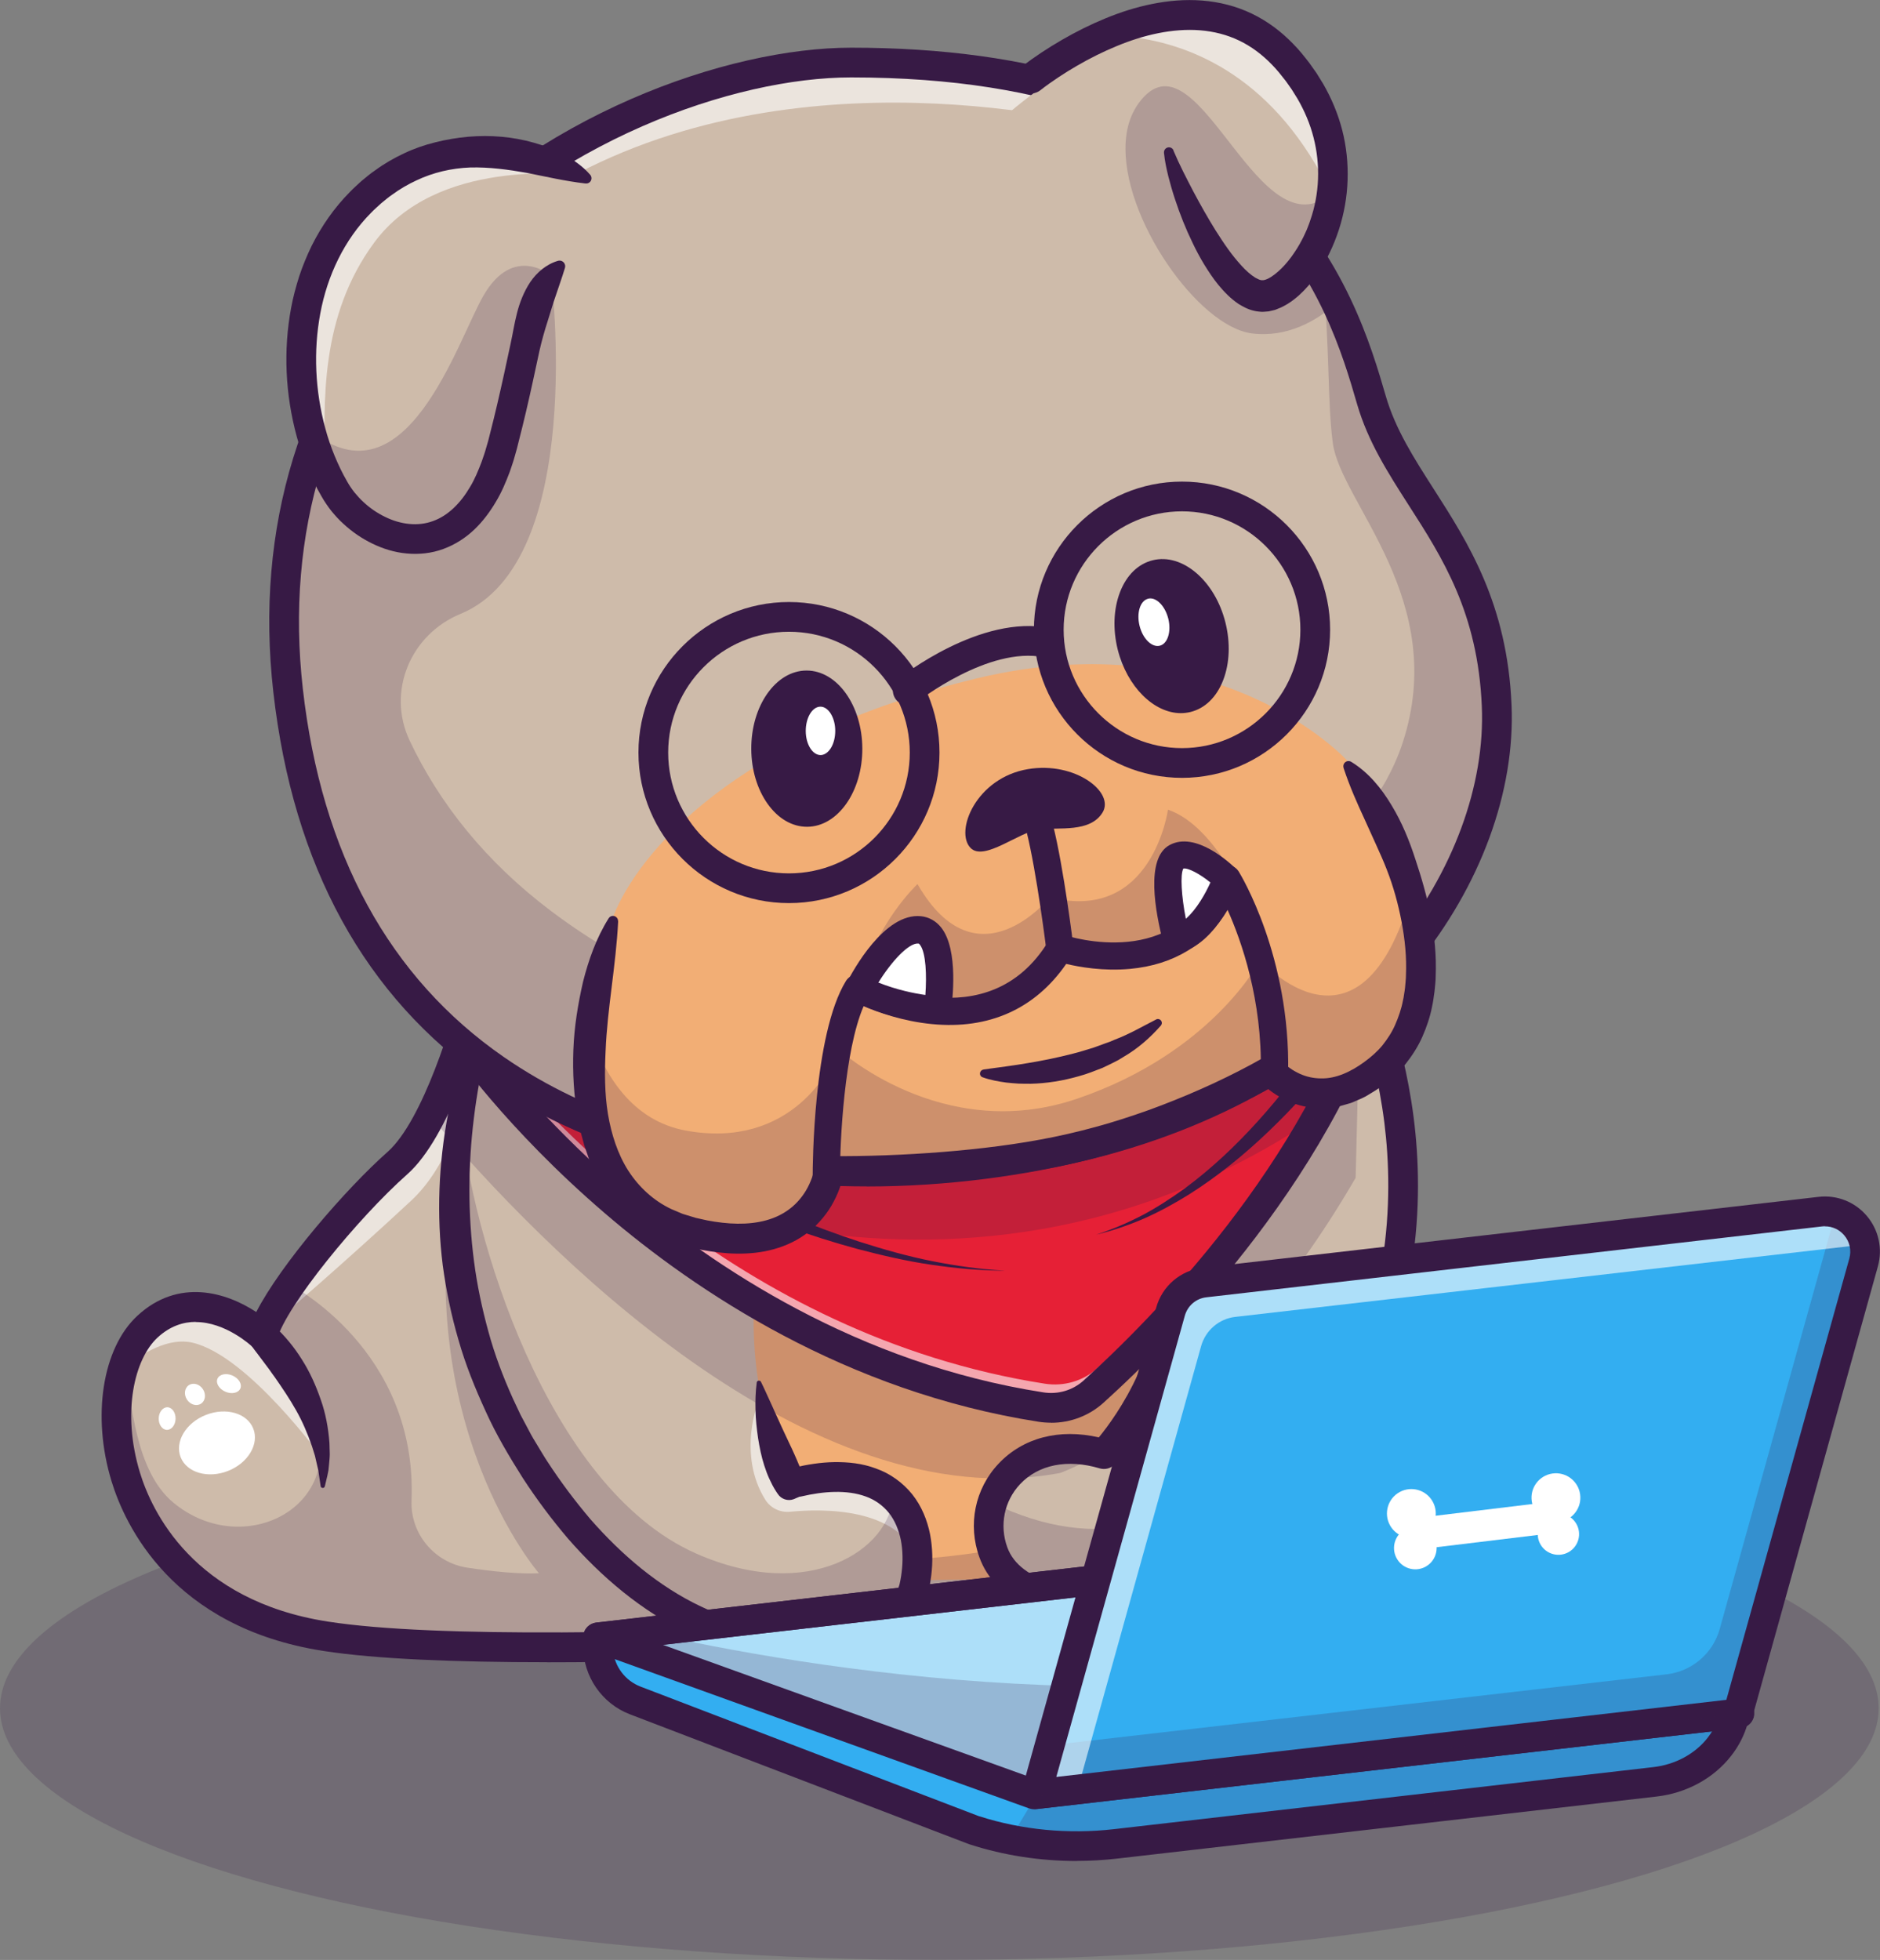<?xml version="1.0" encoding="UTF-8"?><svg id="a" xmlns="http://www.w3.org/2000/svg" viewBox="0 0 2409.3 2511.4"><rect x="0" y="0" width="2409.3" height="2511.4" fill="#808080" stroke="none"/><defs><style>.b{fill:#f2ae75;}.b,.c,.d,.e,.f,.g,.h,.i,.j{stroke-width:0px;}.c,.d,.i{fill-rule:evenodd;}.c,.e{fill:#371a45;}.d{fill:#e62036;}.f{fill:#33aef1;}.g{fill:#cebbaa;}.h{fill:#563121;}.i,.j{fill:#fff;}.k{opacity:.2;}.k,.l{isolation:isolate;}.l{opacity:.6;}</style></defs><g class="k"><ellipse class="e" cx="1203.8" cy="2188.9" rx="1203.8" ry="322.5"/></g><path class="g" d="M1882.2,1958.4c-82.4,102.2-273.2,110.5-273.2,110.5,0,0-910.6,71.5-1191.9,27.7-223.1-34.7-286.8-216.5-263.1-327.8,1.4-6.7,3.1-13.1,5.1-19.2,6.8-20.5,16.9-37.6,29.8-49.6,30.2-28,62.5-29,89.2-21.4h0c.8.2,1.6.4,2.3.7.5.1,1,.3,1.6.5,31.7,10.2,54.4,31.8,54.4,31.8.1-.5.3-1,.4-1.6.2-.7.5-1.4.7-2.2,2.8-8.3,7.4-18,13.6-28.8,17.6-30.9,47.4-70.1,78.9-106.7,27.5-31.9,56.3-61.8,79.2-82,15.5-13.7,29.7-35.4,42.3-60,28.7-56,49-127.2,56.2-154.6,1.9-7.2,2.9-11.4,2.9-11.4l1133.7-45.7-7.2,290.5-5.3,212.3-.8,32.5s105.3-65.6,155.6-41.2c50.4,24.4,77.8,143.4-4.6,245.6Z"/><path class="b" d="M954,1628.1s-12.6,252,88,270.1h69.6l55.4,50.8,6.3,75.9,124.2-1.8-30.4-65.9,18.4-59.1,41.9-41.8,90,10,69.8-162.6-129.8-62.4-205-15-198.5,1.8Z"/><g class="l"><path class="j" d="M618.8,1269s-4.6,188.3-91.8,269.4c-87.2,81.1-171.4,153.1-171.4,153.1,0,0-1.7-4.7-4.3-12.4,17.6-30.9,47.4-70.1,78.9-106.7,27.5-31.9,56.3-61.8,79.2-82,15.5-13.7,29.7-35.4,42.3-60,28.7-56,49-127.2,56.2-154.6,7-4.3,10.9-6.7,10.9-6.7Z"/></g><g class="l"><path class="j" d="M414.5,1870.5s-95.7-133.1-167.6-150c-30.2-7-63.9,11.8-92.9,36.1,1.4-6.7,3.1-13.1,5.1-19.2,6.8-20.5,16.9-37.6,29.8-49.6,30.2-28,62.5-29,89.2-21.4h0c.8.2,1.6.4,2.3.7.5.1,1,.3,1.6.5,31.7,10.2,54.4,31.8,54.4,31.8.1-.5.3-1,.4-1.6,83.3,73.9,77.7,172.7,77.7,172.7Z"/></g><g class="k"><path class="h" d="M282,1679.8c-1.3-.4-2.6-.8-3.9-1.1h0c.8.2,1.6.4,2.3.6.5.1,1,.3,1.6.5Z"/><path class="e" d="M281.2,1682.2c-1.2-.4-2.5-.8-3.7-1.1l-1.9-.5v-5.4l5.6,1.6c.5.1,1.1.3,1.7.6l-1.6,4.7Z"/></g><g class="k"><path class="e" d="M1882.2,1958.4c-82.4,102.2-273.2,110.5-273.2,110.5,0,0-910.6,71.5-1191.9,27.7-236.5-36.8-293.8-238.9-258-347,10.5,46.7,13.3,134.6,63.3,176,83.9,69.4,209.3,13.3,185.7-93-10.3-46.4-30.9-93.6-70.6-124.8,10.6-31.9,34.5-61.5,34.5-61.5h0s163.1,83.4,155.4,276.4c-1.7,42.7,29.5,79.8,71.8,86.1,31.2,4.7,65.7,8.4,91.5,7.1,0,0-165.8-189.9-107.4-518.9,0,0,36.9,563.9,633.8,497,272.9-30.6,427.4-150.9,514.8-272.5l-.8,32.5s105.3-65.6,155.6-41.2c50.4,24.4,77.8,143.4-4.6,245.6Z"/></g><path class="g" d="M1175.7,1997.9c.2,13.4-1.4,27.2-4.6,40.6-18.9,80.3-284.9,160.6-487.9-155.6-106-165-111.6-329.6-92.8-449.2,17.3-109.6,55-181.5,55-181.5l322.6,391.5c-5.2,55.7-.7,105.6,7.1,146.5,13.6,70.8,36.9,114.5,36.9,114.5,64.1-17.4,106.6-8.1,132.2,14.8,21.5,19.2,31,47.9,31.3,78.4Z"/><g class="l"><path class="j" d="M1175.7,1997.9c-24.2-66.9-122.4-64.8-163.3-60.8-12.5,1.2-24.8-4.6-31.5-15.2-36.5-57.8-9.8-129.1-5.7-131.7,13.6,70.8,36.9,114.5,36.9,114.5,64.1-17.4,106.6-8.1,132.2,14.8,21.5,19.2,31,47.9,31.3,78.4Z"/></g><g class="k"><path class="e" d="M1171.1,2035.6c-18.9,80.3-284.9,160.6-487.9-155.6-106-165-111.6-329.6-92.8-449.2,13.1,149.4,109.8,474.6,301.2,559.6,145.6,64.6,250-5.6,252.7-73.8,30.9,27.6,37.1,75.1,26.8,119Z"/></g><path class="e" d="M701.1,2129.9c-117,0-219.4-4-286.9-14.5-194-30.2-254.3-161.9-271.2-217.2-25.5-83.2-11.9-170.5,32.9-212.1,52.9-49.1,114.5-30,152.5-4.9,31.3-61.1,115-158.1,168.3-205.2,45.4-40.2,84.4-169.6,95.5-216.1,2-8.3,9.2-14.2,17.8-14.6l1133.7-45.7c5.2-.3,10.4,1.8,14.1,5.5,3.8,3.7,5.8,8.8,5.7,14l-12.5,502c38.1-19.4,102.7-45.5,144.1-25.4,25.7,12.5,45.4,41.6,54,80,14.3,63.8-5.2,136.6-52.1,194.8-85.8,106.5-274.6,117-286.8,117.5-31.6,2.5-542.2,42-909.1,42ZM250.9,1693.8c-16,0-33,5.3-49.1,20.2-29.2,27.1-46.2,95.2-22.4,173.1,14.8,48.4,67.9,163.8,240.6,190.7,275.9,43,1178.4-27.1,1187.5-27.8.2,0,.4,0,.7,0,1.8,0,183.2-9.2,259.1-103.4,39.7-49.2,56.3-110,44.6-162.5-5.9-26.2-18.7-46.9-33.5-54-29.7-14.4-99.9,17-137.2,40.2-5.9,3.7-13.4,3.8-19.5.4-6.1-3.5-9.8-10-9.6-17l12.8-515-1099.2,44.3c-11.6,43.4-49.8,174-103.8,221.7-62.9,55.7-155.3,168.5-167.2,212.1-1.8,6.5-6.8,11.5-13.2,13.3-6.4,1.8-13.4,0-18.2-4.5-1.9-1.8-34.4-31.6-72.4-31.6Z"/><path class="g" d="M1797.4,1555.7c-4.9,88.1-28.7,187.5-89.2,287-92,151.2-176.2,214.4-276.7,214.4s-140.7-19.4-158.4-68c-7.7-21.2-7.8-43.4-1.4-63.4,15.5-48.7,69.1-84.5,143.2-62.5,0,0,102.1-106.6,89.5-249.8l237.5-364s65.2,131,55.6,306.3Z"/><g class="k"><path class="e" d="M1797.4,1555.7c-4.9,88.1-28.7,187.5-89.2,287-92,151.2-176.2,214.4-276.7,214.4s-140.7-19.4-158.4-68c-7.7-21.2-7.8-43.4-1.4-63.4h0c273.4,133,442.8-159,525.7-370Z"/></g><g class="k"><path class="e" d="M1744.5,1218.7l-7.2,290.5c-180.1,310.6-378.7,378.2-378.7,378.2-324.6,60.8-664.5-288.7-806.9-457,36.3-70.8,59.1-165.9,59.1-165.9l1133.7-45.7Z"/></g><path class="e" d="M1022,1918.9c-1.5.7-3.1,1.4-4.6,2-7.7,3-16.3,0-20.6-6.6l-2.1-3.1c-2.1-3.2-3.4-5.6-4.9-8.4-1.4-2.7-2.7-5.5-4-8.2-2.5-5.5-4.6-11.2-6.4-16.9-3.7-11.4-6-23.2-7.9-35-1.7-11.8-3-23.6-3.3-35.5-.3-11.9,0-23.8,1.6-35.7.2-1.6,1.6-2.6,3.2-2.4,1,.1,1.8.7,2.2,1.5h0c5.3,10.7,9.8,21.3,14.7,31.7,2.2,5.2,4.7,10.4,7,15.5,2.2,5.2,4.8,10.2,7,15.3,4.6,10.2,9.6,20,14,30,2.2,5,4.4,9.9,6.4,14.9l3,7.4c.9,2.4,2,5.1,2.6,7l-22.7-9.8c1.9-.3,3.8-.5,5.7-.7,10.6-.9,20,6.9,20.9,17.6.7,8.2-3.8,15.6-10.8,19l-.7.3Z"/><path class="e" d="M651.1,1252.3c-11.1,28.8-19.9,59-27.2,89.1-7.3,30.2-12.9,60.7-16.6,91.3-7.6,61.3-7.7,123.1.2,183.7,3.9,30.3,10.3,60.3,18.4,89.8,8,29.5,18.9,58.2,31.5,86.1l9.8,20.8,10.8,20.3c3.5,6.9,7.5,13.4,11.5,19.9,4,6.5,7.8,13.2,12.1,19.6,16.8,25.8,35.3,50.5,55.1,73.8,40.2,45.9,87.4,86.1,141.6,111.8,27,12.8,55.6,22.3,84.8,26.9,7.3.9,14.6,2.2,22,2.5,3.7.2,7.3.6,11,.7h11c14.6-.3,29.3-1.5,43.4-4.6,14.1-3,27.9-7.4,40.5-13.5,12.5-6,24-13.9,32.1-23,2.3-2.2,3.5-4.7,5.3-6.9l1.8-3.5c.3-.6.7-1.1.9-1.7l.5-1.7.6-1.6c.2-.5.4-1,.6-2l1.1-5.2c.6-3.5,1.3-6.9,1.6-10.4,1.8-13.9,1.5-28-1-41.1-2.7-13.1-7.7-25.2-15.3-34.8-7.7-9.5-17.7-16.8-29.8-21.1-24.2-8.8-54-6.7-82.5,0h0c-10.2,2.4-20.5-3.9-22.9-14.2-2.4-10.2,3.9-20.5,14.2-22.9h0c16.4-3.8,33.3-6.6,50.9-6.9,17.5-.2,35.8,1.5,53.5,8.2,17.8,6.2,34.4,18,46.5,33.1,12.1,15.2,19.2,33.2,22.8,51,3.4,17.9,3.7,35.9,1.5,53.3-.5,4.4-1.3,8.7-2,13l-1.4,6.4c-.2,1-.6,2.4-1,3.7l-1.3,4-1.4,4c-.5,1.2-1.2,2.4-1.8,3.6-1.2,2.3-2.4,4.7-3.7,7-2.9,4-5.7,8.5-9,11.9-13,14.5-28.4,24.4-44.2,32.1-15.9,7.6-32.5,12.8-49.2,16.4-16.8,3.6-33.8,5-50.7,5.4h-12.7c-4.2-.1-8.4-.6-12.6-.8-8.4-.4-16.7-1.8-25.1-2.8-33.2-5.2-65.3-15.8-95.3-30.1-60.2-28.7-111.2-72.3-154-121.3-21.1-24.8-40.6-50.9-58.2-78-17.3-27.4-34-55.4-47.4-85.2-13.6-29.6-25.9-59.9-34.8-91.3-9.2-31.3-15.8-63.4-20.2-95.7-8.1-64.8-5.3-130.6,6.8-194.1,6-31.8,14.5-63.1,25.4-93.4,5.4-15.2,11.3-30.2,18-44.8,6.7-14.7,13.9-28.9,22.5-42.9,1.8-3,5.7-3.9,8.7-2.1,2.7,1.6,3.7,4.9,2.6,7.7v.3Z"/><path class="e" d="M1431.4,2076.1c-97.5,0-156.8-27.1-176.2-80.5-15.2-41.8-5.9-87.9,24.5-120.1,31.4-33.3,77.7-45.3,128.5-33.7,22-26.8,86.9-115.8,77.1-226.7-.9-10.5,6.8-19.7,17.3-20.6,10.6-1,19.7,6.8,20.6,17.3,13.2,150.1-90.3,260-94.7,264.6-4.9,5.2-12.3,7.1-19.2,5.1-41.2-12.3-78.4-4.9-102,20.2-20.4,21.7-26.7,52.7-16.4,81,16.7,45.8,85.6,55.5,140.4,55.5,95,0,172.9-61.4,260.5-205.2,90.3-148.4,94.6-296.4,82.3-394.5-13.5-107-49-179.7-49.4-180.5-4.7-9.4-.8-20.8,8.6-25.5,9.4-4.7,20.8-.9,25.5,8.6,1.6,3.1,38.4,78.1,52.9,191.2,13.3,104.4,9,262.2-87.4,420.5-94.1,154.6-184.4,223.5-293,223.5Z"/><path class="e" d="M349.8,1698c4.3,3.6,7.5,6.7,10.9,10.2,3.3,3.5,6.5,7,9.5,10.7,6.1,7.3,11.6,15,16.6,23,10.2,15.9,18,33.4,24.2,51.4,6.4,17.9,9.8,36.9,11.2,55.7.2,4.7.2,9.5.4,14.1,0,4.7-.6,9.4-1,14.1l-.7,6.9c-.4,2.3-1,4.6-1.4,6.9-1,4.6-2.1,9.1-3.2,13.5-.4,1.5-1.8,2.4-3.3,2-1.1-.3-1.9-1.2-2.1-2.2v-.3c-.7-4.5-1.4-8.9-2-13.2l-.9-6.5-1.5-6.4c-1.1-4.2-1.8-8.4-2.9-12.6l-3.8-12.2c-5.6-16.1-12.1-31.5-20.4-46.1-8.2-14.6-17.6-28.4-27.1-42.1-2.6-3.3-4.8-6.8-7.3-10.2l-7.5-10-7.5-10c-2.4-3.2-5.2-6.7-7.1-9.5l-1-1.5c-6-8.6-4-20.5,4.7-26.6,7.2-5.1,16.7-4.4,23.2,1Z"/><path class="d" d="M592.9,1332s271.6,397.7,741.2,471c24.3,3.8,49-3.3,67.3-19.8,79.5-71.8,300.8-290.3,369.9-554.1,0,0-554.7-104-1178.4,102.9Z"/><g class="l"><path class="i" d="M1406.3,1753.2c-18.3,16.5-43,23.6-67.3,19.8-395.5-61.7-650.5-353.5-721.2-444.1-8.3,2.7-16.7,5.3-25,8.1,0,0,271.6,397.7,741.2,471,24.3,3.8,49-3.3,67.3-19.8,79.5-71.8,300.8-290.3,369.9-554.1,0,0-1.7-.3-5-.9-78.2,248.3-283.9,451.3-360,519.9Z"/></g><path class="e" d="M1347,1823c-5.3,0-10.6-.4-15.9-1.2-247-38.5-438.8-166.6-556.1-267.3-127-109-195-207.6-197.8-211.7-3.4-4.9-4.2-11.2-2.3-16.8,1.9-5.7,6.4-10.1,12.1-12,323.6-107.4,628.3-130,827.4-130h1.7c215.9.1,353.1,25.4,358.8,26.5,5.2,1,9.8,4.1,12.6,8.5,2.8,4.5,3.7,9.9,2.3,15-69.4,265.1-285.8,482.3-375.6,563.4-18.5,16.7-42.3,25.7-67.1,25.7ZM623.9,1341.9c26.5,34.5,86.9,107.5,176.8,184.4,113.5,97.2,298.6,220.8,536.3,257.8,18.9,3,37.7-2.6,51.6-15.1,84.9-76.7,286.4-278.5,358.7-524.5-104-15.6-588.2-73.4-1123.3,97.4Z"/><path class="e" d="M606.7,1318.4c24.4,19,50.3,37.5,76.1,55.4,25.9,17.9,52.3,35.3,79.1,52.1,53.5,33.5,108.5,64.9,165.1,92.9,56.6,28.1,114.9,53,175.1,72.5,30.1,9.6,60.6,18.3,91.7,24.5,31,6.2,62.5,10.7,94.3,12.4-31.8-.1-63.6-3-95.1-7.7-31.6-4.6-62.7-11.9-93.6-20-61.7-16.6-121.8-38.9-180.4-64.4-58.6-25.5-115.8-54.4-171.6-85.6-27.9-15.7-55.5-31.9-82.7-48.7-27.3-17-54-34.1-80.8-52.9-8.6-6-10.7-17.9-4.7-26.5,6-8.6,17.9-10.7,26.5-4.7.2.2.5.3.7.5l.3.2Z"/><g class="k"><path class="c" d="M720,1478.1s488.1,277.1,967.8-47.3v-30.1l-57.8-21.8s-468.8,249.2-934.4,29.6c0,0-20.6-9.6-15.6.4s40,69.2,40,69.2Z"/></g><path class="e" d="M1789.5,1244c-11.6,19.6-23.6,37.5-36.2,55.6-12.6,18-25.7,35.5-39.2,52.6-27.2,34.2-56.3,66.9-87.9,97.1-31.5,30.2-65.5,57.9-102.4,81.2-18.5,11.5-37.6,22-57.5,30.8-19.9,8.6-40.5,15.7-61.5,20.7,20.6-6.6,40.4-15.1,59.4-25,19-10.1,36.9-21.8,54.2-34.3,34.4-25.4,65.5-54.9,94.1-86.6,28.6-31.7,54.5-65.6,78.5-100.8,11.9-17.6,23.4-35.6,34.3-53.8,10.8-18.2,21.4-37,30.5-55.3l.2-.3c4.7-9.4,16.1-13.3,25.6-8.6,9.4,4.7,13.3,16.1,8.6,25.6-.2.4-.4.8-.7,1.2Z"/><path class="g" d="M1396.8,1466c-330.7,83.5-954.7,61.3-1027.7-581.1-5.7-50.1-6.6-97.8-3.3-143,4.7-64.2,17.7-123.6,37.4-178.2,43.3-120.3,118.8-217.7,207.8-292.7,11-9.2,22.1-18.1,33.5-26.7,145.5-110,319-164,446.1-164,62.1,0,118.3,4,169,11.2.1,0,.2,0,.4,0,14.2,2,28,4.3,41.3,6.9,13.9,2.6,27.4,5.5,40.4,8.7,40.9,9.9,77.7,22.1,110.7,36.2,111.7,47.6,181.2,116.4,226.2,185.6,6,9.2,11.6,18.5,16.8,27.7,6.1,10.9,11.8,21.8,16.9,32.5,22.1,46.1,35.3,89.7,45.3,124.1,35,120.4,151.8,192.4,160.4,391.1,8.5,198.7-149.4,468-521.3,561.9Z"/><g class="k"><path class="e" d="M1918.1,904.1c-8.6-198.7-125.4-270.6-160.4-391.1-12.3-42.4-29.5-98.7-62.2-156.6,8.8,92.7,5.7,160.9,12.6,211.6,10.4,76.5,149.8,201.1,89.2,384.6-83.7,253.7-648.5,548.2-1090.9,214.9-84.2-63.4-143.4-138.2-181.4-218.5-29.7-62.8,1-136,65.2-162.4,162.4-67,116.1-433.2,116.1-433.2l-87.7,162.3c-55.4,128.1-106.5,146.4-145.5,128.6,13.2-148.7,77.1-292.6,171.3-400.1-103.3,78-192.6,184.3-241.3,319.5,0,0,0,0,0,0,0,0,0,.1,0,.2-1.4,3.8-2.6,7.7-3.9,11.5-1.1,3.3-2.3,6.6-3.4,10-1,3.1-1.9,6.4-2.9,9.5-1.2,4.1-2.5,8.2-3.7,12.4-.8,3-1.6,6-2.4,9-1.2,4.4-2.4,8.8-3.4,13.3-.7,3-1.4,6.1-2.1,9.1-1,4.5-2.1,9-3,13.5-.7,3.2-1.2,6.4-1.9,9.5-.9,4.5-1.7,9-2.5,13.5-.6,3.3-1.1,6.7-1.6,10-.7,4.5-1.4,8.9-2,13.5-.5,3.5-.9,7-1.3,10.6-.5,4.5-1.1,8.9-1.5,13.4-.4,3.6-.7,7.3-1,11-.2,2.7-.5,5.3-.7,8,0,0,0,0,.1,0-3.3,45.3-2.5,92.9,3.2,143,73,642.4,696.9,664.6,1027.7,581.1,371.9-93.9,529.8-363.2,521.3-561.9Z"/></g><g class="l"><path class="j" d="M1432.1,167c-6.6-1.9-380.9-107.8-692.9,55.6-56.6,29.6-98.1,44.2-128.1,48.3,11-9.2,22.1-18.1,33.5-26.7,145.5-110,319-164,446.1-164,62.1,0,118.3,4,169,11.2h0s.1,0,.4,0c2.6.1,18.4,1.2,41.3,6.9,34.1,8.5,84.2,27.2,130.7,68.7Z"/></g><path class="e" d="M1110.6,1520.2c-167.5,0-344.4-36.2-486.4-134.4-156.4-108.2-248.6-276-273.9-498.8-24-211.2,34.8-403,170.1-554.5C686.8,146.1,932.7,61.2,1090.7,61.1h.1c234.4,0,412.9,56.9,530.7,169,102.2,97.3,136.2,214.6,154.5,277.6,12.3,42.3,36.1,79.5,61.3,118.8,44.2,69,94.3,147.1,99.8,276.8,4.8,110.8-39.8,232.2-122.3,333.1-96.8,118.4-239.7,204.2-413.4,248.1-86.2,21.8-186.7,35.8-290.9,35.8ZM1090.7,99.2c-149.8,0-383.4,80.9-541.9,258.6-127.9,143.2-183.4,324.7-160.7,524.9,24,211.4,110.7,370.1,257.7,471.8,219.8,152.1,529.7,147.8,746.3,93,165.7-41.9,301.7-123.2,393.2-235.3,76.6-93.8,118.1-205.8,113.7-307.4-5.1-119.4-50.2-189.8-93.9-257.8-26.7-41.7-51.9-81.1-65.8-128.7-36.4-125.4-121.7-419.1-648.6-419.1h-.1ZM1090.7,80.2h0,0Z"/><path class="b" d="M1769.9,1363c-84.4,71.5-141.7,3.8-141.7,3.8,0,0-109.8,65.7-251.4,98.7-141.5,33.1-314.3,29.8-314.3,29.8,0,0-16.2,117.9-175.1,78.7-120.7-29.9-138.7-149.6-130.8-250.4,6.4-81.2,29.6-150.2,29.6-150.2,31.9-80.1,155.5-229.8,466.3-304.3,310.8-74.5,474.3,105.8,474.3,105.8,31.2,38.2,64.4,102.5,81.8,169.7,21.5,82.4,19.4,169.3-38.7,218.4Z"/><g class="k"><path class="e" d="M1578.4,1119s-33.2-65-81.6-81.5c0,0-20,145.9-151.3,112.2,0,0-93.2,116.2-169.7-16.9,0,0-55.1,51.3-74.9,134.3,0,0,145.3,96.1,257.8-52.3,0,0,182.9,51.2,219.7-95.8Z"/></g><g class="k"><path class="e" d="M1769.9,1363c-84.4,71.5-141.7,3.8-141.7,3.8,0,0-109.8,65.7-251.4,98.7-141.5,33.1-314.3,29.8-314.3,29.8,0,0-16.2,117.9-175.1,78.7-120.7-29.9-138.7-149.6-130.8-250.4,18.1,54,53.5,112.5,122.4,125.1,134.2,24.5,188.8-80.1,194.4-105.1,0,0,133.7,123.4,307.1,64.2,173.5-59.1,234.5-177.5,234.5-177.5,0,0,128.7,145.9,193.8-85.7,21.5,82.4,19.4,169.3-38.7,218.4Z"/></g><path class="e" d="M792.2,1180.5c-2.9,57.4-13.9,111.5-16.1,166.2-1.3,27.2-1.3,54.5,3,80.7,4.4,26.1,12.5,51.4,26.1,72.7,13.7,21.1,32.2,38.3,55,49.1l8.7,3.7c2.9,1.2,5.7,2.6,8.9,3.4l9.2,2.8,4.6,1.4c1.6.4,3.2.7,4.9,1.1,13,3.2,26.1,5.1,39,6,25.7,1.7,51.1-2,70.6-14.5,9.8-6.1,18-14.3,24.5-24,3.2-4.8,6-10.1,8.2-15.5,1.2-2.7,2.1-5.5,3-8.3.4-1.4.8-2.8,1.1-4.1l.4-2,.3-1.4.2-.8c1.8-9.3,10-15.7,19.1-15.6,47.9.4,96.7-1.5,144.8-5.3,48.2-3.9,96.2-9.7,143.1-19.3,23.4-4.8,46.6-10.7,69.6-17.4,22.9-6.9,45.7-14.5,68.1-23.1,22.4-8.6,44.6-17.9,66.4-28,21.6-10.1,43.5-21.1,63.5-32.6,8-4.6,17.9-2.9,23.9,3.6l.4.4c.7.8,2.8,2.8,4.5,4.3,1.8,1.6,3.7,3.1,5.7,4.5,3.9,2.9,8.2,5.2,12.6,7.3,8.7,4,18.1,6,27.5,6,18.9.5,38.2-8.4,55.5-21.1,8.9-6.5,16.6-13.3,23.2-21.3,6.4-8.1,12.2-16.8,16.4-26.6,4.2-9.7,7.8-19.9,9.8-30.6.7-2.6,1.1-5.3,1.5-8.1.4-2.7.9-5.4,1.2-8.2.4-5.5,1.2-11,1.2-16.7,1-22.4-1.3-45.3-5.6-68-4.3-22.7-10.5-45.3-19-67-4.2-10.9-9-21.5-13.8-32.1l-14.4-31.8c-9.8-21.2-19.2-42.2-27.1-66.1v-.2c-1.2-3.5.7-7.3,4.2-8.5,1.9-.6,4-.3,5.6.7,22.6,13.9,38.9,34.3,51.8,55.9,13.1,21.6,22.7,45.1,30.4,69,15.9,47.6,28.1,97.4,26,149.7,0,6.5-.9,13.1-1.5,19.6-.4,3.3-1,6.5-1.4,9.8-.5,3.3-1,6.5-1.8,9.8-2.5,13.1-6.9,26-12.4,38.5-5.5,12.5-13.1,24.3-21.7,35.1-8.8,10.8-19.5,20.1-30.1,27.8-5.1,4.2-11.1,7.6-17,11.2-5.7,3.8-12.4,6.3-18.8,9.1-3.1,1.6-6.7,2.4-10.1,3.4-3.5.9-6.9,2.2-10.5,2.8l-10.9,1.6c-1.8.3-3.6.4-5.5.4h-5.6c-14.8,0-29.7-3.3-43-9.4-6.6-3.1-13-6.7-18.9-10.9-3-2.1-5.8-4.3-8.6-6.7-2.9-2.6-5.2-4.6-8.6-8.4l24.3,4c-22.4,12.9-44.3,23.9-67,34.5-22.6,10.5-45.6,20.2-68.9,29.1-23.3,8.9-47,16.8-70.9,24-24,7-48.2,13.2-72.8,18.2-49,9.9-98.4,15.9-147.7,19.9-49.5,3.9-98.5,5.8-148.6,5.4l19.2-16.4c-.3,1.8-.5,2.7-.7,3.9l-.7,3.2c-.5,2.1-1.1,4.1-1.7,6.2-1.2,4-2.6,8-4.2,11.8-3.2,7.7-7.1,15.1-11.7,22.1-9.3,13.9-21.6,26.3-35.9,35.2-14.3,9.1-30.3,14.7-46.1,17.8-15.9,3-31.8,3.5-47.3,2.5-15.4-1.1-30.6-3.4-45.2-6.9-1.8-.4-3.7-.8-5.5-1.3l-5.6-1.7-11.2-3.4c-3.8-1-7.4-2.7-11-4.2l-10.9-4.7c-28.8-13.5-53.5-36.3-70.6-62.9-2.3-3.2-3.9-6.8-5.9-10.2-1.8-3.5-4-6.8-5.5-10.4-3.1-7.2-6.6-14.2-8.8-21.6l-3.8-10.9-3-11.1c-2.2-7.4-3.3-14.8-5-22.3-5.5-29.8-7.1-59.7-6-89.2,1.1-29.6,5.9-58.6,12.4-87.1,7.2-28.3,16.9-55.9,32.8-81.3,1.9-3.1,5.9-4,9-2.1,2.1,1.3,3.2,3.6,3.1,5.9v.3Z"/><path class="e" d="M1059,1523.1c-9.7,0-17.5-7.8-17.5-17.5,0-7.3.3-179.8,42.6-248.6,4.9-7.9,15.1-10.7,23.3-6.2,6.4,3.5,158.4,83.5,236.4-45.1,4.2-7,12.8-10.1,20.5-7.5,6,2,147,46.8,191.9-78.1,2.3-6.3,8-10.8,14.6-11.5,6.7-.7,13.2,2.5,16.7,8.2,2.7,4.4,66.2,108.9,63.3,258-.2,9.5-8,17.2-17.5,17.2s-.2,0-.3,0c-9.7-.2-17.3-8.2-17.2-17.8,1.8-93-24.8-168.5-42.6-208.3-26.6,44.5-69.3,70.5-125.2,75.6-34.1,3.1-64.8-2.4-81.6-6.4-39.8,57.6-99,84.3-172.2,77.1-37.1-3.6-69.1-15.1-87.4-23-24.8,57.4-30.4,173.2-30.3,216.4,0,9.7-7.8,17.5-17.5,17.5h0Z"/><path class="e" d="M1011.1,1157.2c-106.4,0-192.9-86.5-192.9-192.9s86.5-192.9,192.9-192.9,192.9,86.5,192.9,192.9-86.5,192.9-192.9,192.9ZM1011.1,809.5c-85.4,0-154.8,69.4-154.8,154.8s69.4,154.8,154.8,154.8,154.8-69.4,154.8-154.8-69.4-154.8-154.8-154.8Z"/><path class="e" d="M1514.8,996.7c-104.7,0-189.8-85.1-189.8-189.8s85.1-189.8,189.8-189.8,189.8,85.1,189.8,189.8-85.1,189.8-189.8,189.8ZM1514.8,655.2c-83.7,0-151.7,68.1-151.7,151.7s68.1,151.7,151.7,151.7,151.7-68.1,151.7-151.7-68.1-151.7-151.7-151.7Z"/><path class="e" d="M1163.3,903.8c-5.6,0-11.2-2.5-14.9-7.2-6.5-8.2-5.2-20.2,3-26.7,4.3-3.4,105.4-83.1,194.1-65.1,10.3,2.1,17,12.1,14.9,22.5-2.1,10.3-12.2,17-22.5,14.9-71.3-14.5-161.9,56.8-162.8,57.5-3.5,2.8-7.7,4.1-11.8,4.1Z"/><path class="e" d="M1260.4,1370.4c19.6-2.7,39-5.1,58-8.4,19-3.2,37.7-7,56.2-11.8,9.3-2.2,18.3-5.3,27.4-8,4.5-1.5,8.9-3.3,13.4-4.9l6.8-2.4,6.6-2.8c18.1-6.8,34.6-16.5,52.5-25.6l.3-.2c2.5-1.3,5.5-.3,6.8,2.2,1,1.9.6,4.1-.7,5.6-13.6,15.5-29.5,29.5-47.6,40l-6.7,4.1-7,3.6c-4.7,2.3-9.4,4.7-14.2,6.8-9.7,3.8-19.5,7.7-29.6,10.4-20.1,5.8-40.9,9.2-61.6,9.7-5.2,0-10.4,0-15.6-.2-5.2-.4-10.4-.7-15.5-1.3-10.3-1.4-20.5-3.2-30.6-6.8-2.7-.9-4.1-3.8-3.1-6.5.7-1.9,2.3-3.1,4.1-3.4h.3Z"/><path class="j" d="M1507.8,1203.9s-24.3-92.8-.8-105.8c23.6-12.9,65,28,65,28,0,0-23.2,66.3-64.3,77.8Z"/><path class="e" d="M1506,1207l-.6-2.5c-2.5-9.7-24.1-95.1.5-108.6,24.9-13.7,66.2,26.6,68,28.4l1.1,1.1-.5,1.5c-1,2.8-24.1,67.6-65.9,79.4l-2.5.7ZM1517.6,1098c-3.4,0-6.6.7-9.4,2.3-17.4,9.5-5.5,73.4,1.3,100.4,34.6-11.8,55.9-64.4,59.6-74-5.8-5.4-31.8-28.7-51.5-28.7Z"/><path class="e" d="M1507.8,1221.4c-3,0-6-.8-8.7-2.3-4.1-2.3-7-6.2-8.2-10.7-10.4-39.6-23.2-108.6,7.8-125.5,33.3-18.3,77.3,22.5,85.7,30.8,4.8,4.8,6.5,11.9,4.2,18.2-2.7,7.7-27.6,75.3-76,88.9-1.6.4-3.2.7-4.7.7ZM1516.4,1113.1c-4,7.7-2.4,35,3.3,64.2,14-12.3,25.2-32.5,31.5-46.5-13.7-11.2-29-19.2-34.8-17.8Z"/><path class="j" d="M1100.9,1267.1s40.5-79.4,77.7-75.6c37.3,3.8,22.8,102.4,22.8,102.4,0,0-48.8-1.3-100.5-26.8Z"/><path class="e" d="M1203.5,1296.4h-2.2c-.5,0-50-1.6-101.5-27.1l-2.3-1.1,1.2-2.3c1.7-3.3,41.5-80.9,80.2-77,6.3.6,11.6,3.7,15.8,9.1,19.4,24.9,9.6,93.2,9.2,96.1l-.3,2.2ZM1104.3,1266c43.5,20.9,84.9,24.6,94.9,25.3,1.5-12.1,7.7-69.2-8.5-90.1-3.4-4.3-7.4-6.7-12.3-7.2-.8,0-1.6-.1-2.4-.1-31.1,0-64.9,59.7-71.6,72.1Z"/><path class="e" d="M1201.4,1311.4c-.2,0-.3,0-.5,0-2.1,0-53.3-1.7-107.8-28.6-4.2-2.1-7.4-5.7-8.9-10.2-1.5-4.4-1.1-9.3,1-13.5,7.7-15,48.2-89.9,95.1-85.1,10.3,1.1,19.4,6.2,26.1,14.8,22.4,28.8,14.1,94.6,12.2,107.5-1.3,8.6-8.7,15-17.3,15ZM1125.6,1259c24,9.5,46.1,13.9,60.3,15.9,1.8-24.4.9-54.3-7-64.4-1.1-1.4-1.6-1.5-2-1.5-12.2-1.2-34.6,23.1-51.2,50Z"/><path class="e" d="M1358.5,1234c-8.7,0-16.3-6.5-17.4-15.4-.1-1-12.4-100.8-25.7-153.7-2.4-9.4,3.3-18.9,12.7-21.2,9.4-2.3,18.9,3.3,21.2,12.7,13.9,55.1,26,153.8,26.5,158,1.2,9.6-5.7,18.3-15.3,19.5-.7,0-1.4.1-2.1.1Z"/><path class="c" d="M1243.8,1086.5c17.3,17.8,62.6-20.9,87.9-23.8,25.4-2.9,65.2,4.5,81.2-21.5,16.1-26-35.1-65.8-95.4-55.7-66.7,11.1-94.3,79.9-73.7,101Z"/><path class="g" d="M753.2,229.6l-33.7,109.3c-5,4.8-9.2,9.6-13,14.6-29.7,38.9-29.3,89.5-62.5,216.8-45.4,173.9-172.9,127.7-213.7,59.5-4.8-8-9.2-16.4-13.2-25.1-7.7-16.4-14.1-34.1-19-52.5-28.7-107.1-8.5-239.9,88.5-314.4,97.6-75,213.2-33.2,252.7-15h0c9,4.1,14,7,14,7Z"/><g class="l"><path class="j" d="M739.2,222.6c-9.2,2.6-179.3-21-259.7,88.3-69.4,94.4-65.1,203.6-62.5,293.7-7.7-16.4-14.1-34.1-19-52.5-28.7-107.1-8.5-239.9,88.5-314.4,97.6-75,213.2-33.2,252.7-15Z"/></g><g class="k"><path class="e" d="M706.5,353.5c-29.7,38.9-29.3,89.5-62.5,216.8-45.4,173.9-172.9,127.7-213.7,59.5-13.8-23.1-24.7-49.5-32.2-77.7,122.3,97.9,187.4-113.9,221.3-173,38.8-67.5,87.2-25.7,87.2-25.7Z"/></g><path class="e" d="M750.1,235.1c-26.6-3.1-50.9-8.9-75-13.6-24.2-4.3-48.3-7.5-72.4-6.9-24,.9-47.7,6.4-69.1,16.6-10.8,5-21.1,11-30.8,18.1-5,3.3-9.5,7.4-14.2,11.1-2.3,2-4.5,4.1-6.7,6.1-2.2,2-4.4,4.1-6.5,6.3-34.1,34.4-55.9,80.3-64.9,128.7-9.1,48.5-6.6,99.6,6.4,147.4,3.2,12,7.2,23.7,11.9,35.1,4.7,11.4,10,22.5,16.1,33,1.5,2.8,3,5,4.5,7.3,1.5,2.3,3.2,4.5,4.9,6.7,3.6,4.3,7.3,8.5,11.5,12.3,8.2,7.7,17.7,14.2,27.7,19,20,9.9,42.4,12.5,61.6,5.3,19.3-6.9,35.4-23.3,47.2-43.5,6.1-10,10.7-21.2,15-32.6,2-5.8,4.1-11.5,5.7-17.5l2.6-8.9,2.4-9.5c6.5-25.2,12.3-50.5,17.9-76l8.3-38.5c2.9-13,4.8-26.2,8.3-39.7,3.4-13.4,8.6-27.2,17-39.9,8.5-12.5,20.8-23,35.6-27.3,3.8-1.1,7.8,1.1,8.9,4.9.4,1.4.4,2.8,0,4v.2c-4.2,13.9-8.2,24.5-11.7,35.3-3.8,10.6-6.9,21.9-10.7,33.7-3.8,11.7-7.3,24.3-10.2,36.9l-8.3,38.5c-5.6,25.8-11.6,51.7-18.2,77.3l-2.4,9.6-2.8,10c-1.8,6.7-4.2,13.3-6.4,19.9-5,13.2-10.4,26.3-18,38.8-7.4,12.5-16.3,24.6-27.4,35.2-11.1,10.6-24.6,19.4-39.7,24.9-15,5.6-31.4,7.3-47,5.8-15.7-1.4-30.6-6.1-44.1-12.7-13.6-6.6-26-15.1-37-25.3-5.6-5-10.6-10.6-15.4-16.4-2.3-3-4.6-6-6.7-9.2-2.1-3.2-4.3-6.5-5.9-9.5-7.1-12.1-13.2-24.8-18.5-37.7-5.3-12.9-9.8-26.1-13.4-39.4-14.5-53.5-17.3-109.9-7.1-164.6,2.5-13.7,6.2-27.2,10.4-40.5,4.4-13.3,9.8-26.3,15.9-38.9,12.6-25.2,28.9-48.7,48.9-68.9,2.4-2.6,5-5,7.6-7.4,2.6-2.4,5.2-4.9,7.9-7.2,5.5-4.5,10.8-9.1,16.8-13.1,11.5-8.5,24-15.7,37-21.8,13-6.2,26.6-10.9,40.5-14.3,13.9-3.5,28-5.8,42.2-7.1,28.4-2.4,57,0,83.9,7.7,13.4,3.8,26.6,8.5,38.8,15.3,6.1,3.3,12,7.1,17.6,11.3,5.6,4.2,10.9,8.8,15.8,14.5,2.4,2.8,2.1,7.1-.7,9.5-1.5,1.3-3.3,1.8-5.1,1.6h-.4Z"/><path class="g" d="M1706.6,247.5c0,.5-.1,1-.2,1.6-4,30.7-14.5,58.1-27.6,79.8-18.9,31.3-43.3,50.7-61.2,50.3-51.8-1-112.1-149.5-119.8-184.9l-55.1-12-154.6-33.5s21-18.9,53.8-41.8c29-20.2,67.3-43.6,108.4-59.6,68.8-26.9,145.4-33.5,199.8,28.9,50.4,57.9,62.9,119.1,56.5,171.2Z"/><g class="l"><path class="j" d="M1706.6,247.5c0,.5-.1,1-.2,1.6-70.9-148-176.7-191.8-256.1-201.7,68.8-26.9,145.4-33.5,199.8,28.9,50.4,57.9,62.9,119.1,56.5,171.2Z"/></g><g class="k"><path class="e" d="M1712.4,388.9c-25,22-62.4,44-108,38.3-68.9-8.6-167.7-149-161.8-245,.9-14.2,4-27.4,10-39.1,3.8-7.5,8.7-14.4,14.8-20.5,72.8-72,147.4,204.6,239.2,124.8-3.8,31.3-14.5,59.3-27.8,81.3,6,9.2,11.6,18.5,16.8,27.7,6.1,10.9,11.8,21.8,16.9,32.5Z"/></g><path class="e" d="M1309.4,85.5c8.8-6.9,16.8-12.5,25.5-18.3,8.6-5.7,17.3-11.1,26.2-16.2,17.8-10.3,36.2-19.5,55.4-27.4,19.2-7.9,39.2-14.4,59.9-18.5,20.8-4.2,42.4-6.1,64.2-4.4,21.8,1.7,43.7,7.1,63.7,16.8,20.1,9.6,38,23.2,53,38.8,7.8,7.8,14.2,16,20.7,24.4,3.1,4.3,6.2,8.6,9.2,13l8.4,13.6c10.7,18.5,19.1,38.5,24.5,59.4,10.7,41.8,9.1,86.7-4.3,127.7-6.7,20.5-16,40.2-28.7,58.3-6.3,9.1-13.6,17.7-22.3,25.6-4.4,3.9-9.2,7.7-14.5,11-2.7,1.7-5.7,3.2-8.7,4.7l-4.9,2-2.5,1-2.8.7c-1.9.5-3.7.9-5.7,1.3-2.1.2-4.3.4-6.4.5-2.2.2-4.2-.1-6.3-.3-2.1-.2-4.2-.5-6-1-8-1.8-14-5.3-19.7-8.7-10.8-7.3-18.6-15.7-25.7-24.2-7-8.5-12.8-17.4-18.3-26.3-5.4-8.9-10.3-18-14.7-27.3-9-18.4-16.5-37.3-22.8-56.5-3.2-9.6-6-19.3-8.5-29.1-2.4-9.9-4.6-19.7-5.6-30.3-.3-3.5,2.2-6.6,5.7-7,2.9-.3,5.5,1.4,6.5,3.9v.4c7.3,17.4,16.5,35.1,25.4,52.2,9.1,17.1,18.6,34,28.7,50.2,5.1,8,10.3,16,15.7,23.5,5.4,7.6,11.2,14.7,17.1,21.2,5.8,6.5,12.2,12.1,17.9,15.6,2.8,1.5,5.5,2.9,7.3,3.1.5.2.9.1,1.3.1.4,0,.8.2,1.1,0,.3,0,.6-.1,1,0,.5-.1,1-.3,1.5-.4,4.4-1,11.2-5.4,17-10.6,6-5.2,11.7-11.7,16.9-18.7,5.1-7,9.9-14.5,13.9-22.4,2.2-3.9,3.8-8,5.8-12.1,1.6-4.2,3.4-8.3,4.7-12.6,11.9-34,13.1-71.3,4.2-105.9-4.4-17.4-11.5-34.1-20.6-49.8l-7.2-11.6c-2.5-3.8-5.3-7.4-7.9-11.2-5.6-7.2-11.4-14.6-17.6-20.8-12.3-12.8-26.4-23.4-42-30.9-15.6-7.5-32.6-11.8-50.2-13.2-35.3-2.7-72.2,5.9-106.7,20.2-17.3,7.1-34.3,15.6-50.7,25.1-8.2,4.7-16.3,9.8-24.2,15-7.8,5.2-15.9,10.9-22.6,16.2l-.4.3c-8.3,6.5-20.2,5.1-26.7-3.2-6.5-8.3-5.1-20.2,3.2-26.7Z"/><ellipse class="e" cx="1033.9" cy="959.3" rx="69.2" ry="98.1" transform="translate(-5.2 5.7) rotate(-.3)"/><path class="e" d="M1034.2,1059.4c-19,0-36.9-10.4-50.4-29.3-13.4-18.8-20.9-43.8-21-70.4-.3-55.2,31.4-100.3,70.6-100.5,0,0,.2,0,.3,0,39.1,0,71.1,44.6,71.4,99.7.3,55.2-31.4,100.3-70.6,100.5,0,0-.2,0-.3,0ZM1033.7,863.2h-.3c-37,.2-66.9,43.5-66.7,96.5.1,25.8,7.3,50,20.3,68.1,12.7,17.8,29.5,27.6,47.2,27.6h.3c37-.2,66.9-43.5,66.7-96.5-.3-52.9-30.5-95.8-67.5-95.8Z"/><ellipse class="j" cx="1051.5" cy="936.5" rx="20.9" ry="32.9" transform="translate(-5.1 5.8) rotate(-.3)"/><path class="e" d="M1051.6,971.4c-12.6,0-22.9-15.6-23-34.8-.1-19.3,10.1-35,22.7-35h0c6.2,0,12.1,3.7,16.4,10.5,4.2,6.5,6.5,15.1,6.6,24.3h0c0,9.2-2.2,17.8-6.3,24.4-4.3,6.8-10.1,10.6-16.4,10.6h0ZM1051.4,905.5h0c-10.4,0-18.8,14-18.8,31.1,0,17,8.6,30.9,19,30.9h0c4.9,0,9.5-3.2,13.1-8.8,3.7-5.9,5.7-13.8,5.7-22.3h0c0-8.4-2.2-16.3-5.9-22.2-3.6-5.6-8.2-8.7-13.1-8.7Z"/><ellipse class="e" cx="1501.5" cy="815.1" rx="69.2" ry="98.2" transform="translate(-152.6 387.3) rotate(-14)"/><path class="e" d="M1513.3,913.8c-34.4,0-68.9-33.7-80.9-81.5-6.4-25.8-5.4-51.9,2.9-73.5,8.4-21.8,23.3-36.3,41.9-40.9,38.1-9.5,80,26.4,93.3,80,6.4,25.8,5.4,51.9-2.9,73.5-8.4,21.8-23.3,36.3-41.9,40.9-4.1,1-8.3,1.5-12.5,1.5ZM1489.8,720.3c-3.9,0-7.7.5-11.6,1.4-17.3,4.3-31.2,18-39.2,38.6-8.1,20.8-9,46-2.8,71.1,12.8,51.5,52.6,86.1,88.5,77.1,17.3-4.3,31.2-18,39.2-38.6,8.1-20.8,9-46,2.8-71.1-11.5-46-44.4-78.5-77-78.5Z"/><ellipse class="j" cx="1478.8" cy="797.3" rx="20.9" ry="33" transform="translate(-148.9 381.3) rotate(-14)"/><path class="e" d="M1483.6,831.6c-11.2,0-22.8-12-27-28.8h0c-4.7-18.7,1.5-36.4,13.8-39.5,12.3-3,26,9.7,30.7,28.4,4.7,18.7-1.5,36.4-13.8,39.5-1.2.3-2.5.4-3.7.4ZM1474.2,766.8c-1,0-1.9.1-2.9.4-10.1,2.5-15,18.1-10.9,34.7h0c4.1,16.6,15.8,28,25.9,25.5,10.1-2.5,15-18.1,10.9-34.7-3.8-15-13.6-25.9-23-25.9Z"/><path class="f" d="M766.4,2098v11.7c0,30.7,18.9,58.2,47.6,69.1l434.8,166.5c57.6,18.5,119.6,24.5,181,17.4l691.2-79.5c64.2-7.4,110.6-60.1,102.9-117h0s-553.5-172.2-553.5-172.2l-904,104Z"/><polygon class="f" points="2229.3 2195.3 1325.3 2299.3 766.4 2098 826.6 2091.1 1670.5 1994 1943.5 2092.3 2229.3 2195.3"/><g class="l"><polygon class="j" points="2229.3 2195.3 1325.3 2299.3 766.4 2098 826.6 2091.1 1670.5 1994 1943.5 2092.3 2229.3 2195.3"/></g><g class="k"><path class="e" d="M2229.3,2195.3l-904,104-558.9-201.3,60.2-6.9c198.3,44.8,692.4,131.5,1116.9,1.2l285.8,102.9Z"/></g><path class="e" d="M1325.3,2318.3c-2.2,0-4.4-.4-6.5-1.1l-558.9-201.3c-8.3-3-13.5-11.3-12.5-20.1,1-8.8,8-15.7,16.7-16.7l904-104c2.9-.3,5.9,0,8.6,1l558.9,201.3c8.3,3,13.5,11.3,12.5,20.1-1,8.8-8,15.7-16.7,16.7l-904,104c-.7,0-1.5.1-2.2.1ZM849.4,2107.6l478.2,172.2,818.8-94.2-478.2-172.2-818.8,94.2Z"/><path class="e" d="M1379.9,2384.6c-46.7,0-93.3-7.1-136.9-21.2-.3-.1-.7-.2-1-.3l-434.8-166.5c-35.8-13.7-59.8-48.6-59.8-86.9v-11.7c0-9.7,7.3-17.8,16.9-18.9l904-104c2.6-.3,5.3,0,7.8.7l553.5,172.2c7.1,2.2,12.2,8.3,13.2,15.6,4.1,30.3-4.5,61-24.2,86.2-22.4,28.8-57.2,47.8-95.5,52.2l-691.2,79.5c-17.3,2-34.7,3-52.1,3ZM1255.1,2327.3c54.6,17.5,114.2,23.2,172.5,16.5l691.2-79.5c28.2-3.2,53.6-17,69.8-37.8,10.7-13.8,16.6-29.8,17.1-46l-537.1-167.1-882.9,101.6c2,20.5,15.6,38.6,35.1,46.1l434.3,166.3Z"/><path class="f" d="M2227.3,2195.5l-899.5,103.5,172.3-618.3c5.6-20.2,22.9-35,43.8-37.4l789-90.8c36.3-4.2,65.4,29.8,55.5,65l-161,577.9Z"/><g class="k"><path class="e" d="M2388.3,1616.8l-161,577.8-899.5,103.5,17.2-61.7,790.8-91c32.4-3.7,59.3-26.7,68.1-58.1l146.5-525.9c.8-2.8,1.3-5.6,1.6-8.3,26.5,7,44.3,34.9,36.2,63.7Z"/></g><g class="l"><path class="j" d="M2385.3,1596.8c-4.2-.6-8.7-.7-13.2-.2l-789,90.8c-20.9,2.4-38.1,17.2-43.8,37.4l-156.7,562.4-59.8,6.9,172.3-618.2c5.6-20.2,22.9-35,43.8-37.4l789-90.8c30.8-3.5,56.4,20.3,57.4,49.2Z"/></g><path class="e" d="M1327.8,2318.1c-5.5,0-10.8-2.4-14.5-6.7-4.1-4.8-5.6-11.4-3.9-17.5l172.3-618.3c7.7-27.8,31.3-47.9,59.9-51.2l789-90.8c23.4-2.7,46.5,6.4,61.7,24.3,15.3,17.9,20.6,42.1,14.3,64.8l-161,577.9c-2.1,7.5-8.5,12.9-16.2,13.8l-899.5,103.5c-.7,0-1.5.1-2.2.1ZM2338.9,1571.3c-1.3,0-2.6,0-3.9.2l-789,90.8c-13.2,1.5-24,10.8-27.6,23.6l-164.7,591,858.7-98.8,157.6-565.5c2.9-10.6.5-21.5-6.6-29.8-6.3-7.4-15.1-11.4-24.5-11.4ZM2227.3,2195.5h0,0Z"/><circle class="j" cx="1808.1" cy="1941.2" r="31.3" transform="translate(-708 1100.5) rotate(-28.6)"/><circle class="j" cx="1813.4" cy="1984.6" r="27.3" transform="translate(-696.3 1021) rotate(-26.6)"/><circle class="j" cx="1994.4" cy="1918.6" r="31.3" transform="translate(-82.2 89.3) rotate(-2.5)"/><circle class="j" cx="1997.5" cy="1964.7" r="26.5" transform="translate(-717.5 1272.5) rotate(-30.2)"/><rect class="j" x="1810.3" y="1934.2" width="171.4" height="40.2" transform="translate(-222.2 243.4) rotate(-6.9)"/><g class="k"><polygon class="e" points="1327.5 2301.4 1297.5 2351.4 1346.2 2365.6 2151.2 2276 2196.4 2246.5 2209.5 2197.8 1327.5 2301.4"/></g><path class="j" d="M231.5,1867.2c-7.8-19.8,6.7-44.1,32.4-54.2,25.7-10.1,52.9-2.3,60.7,17.6,7.8,19.8-6.7,44.1-32.4,54.2-25.7,10.1-52.9,2.2-60.7-17.6Z"/><path class="j" d="M288.9,1783.3c-8.1-3.5-12.7-11-10.2-16.7,2.5-5.7,11-7.6,19.1-4.1,8.1,3.5,12.7,11,10.2,16.7-2.5,5.7-11,7.6-19.1,4.1Z"/><ellipse class="j" cx="248.9" cy="1787.5" rx="12.2" ry="14.2" transform="translate(-937.2 427.3) rotate(-33.2)"/><path class="j" d="M203.4,1817.4c.2-8,5.2-14.3,11.2-14.2,5.9.2,10.6,6.8,10.4,14.8-.2,8-5.2,14.3-11.2,14.2-5.9-.2-10.6-6.8-10.4-14.8Z"/></svg>